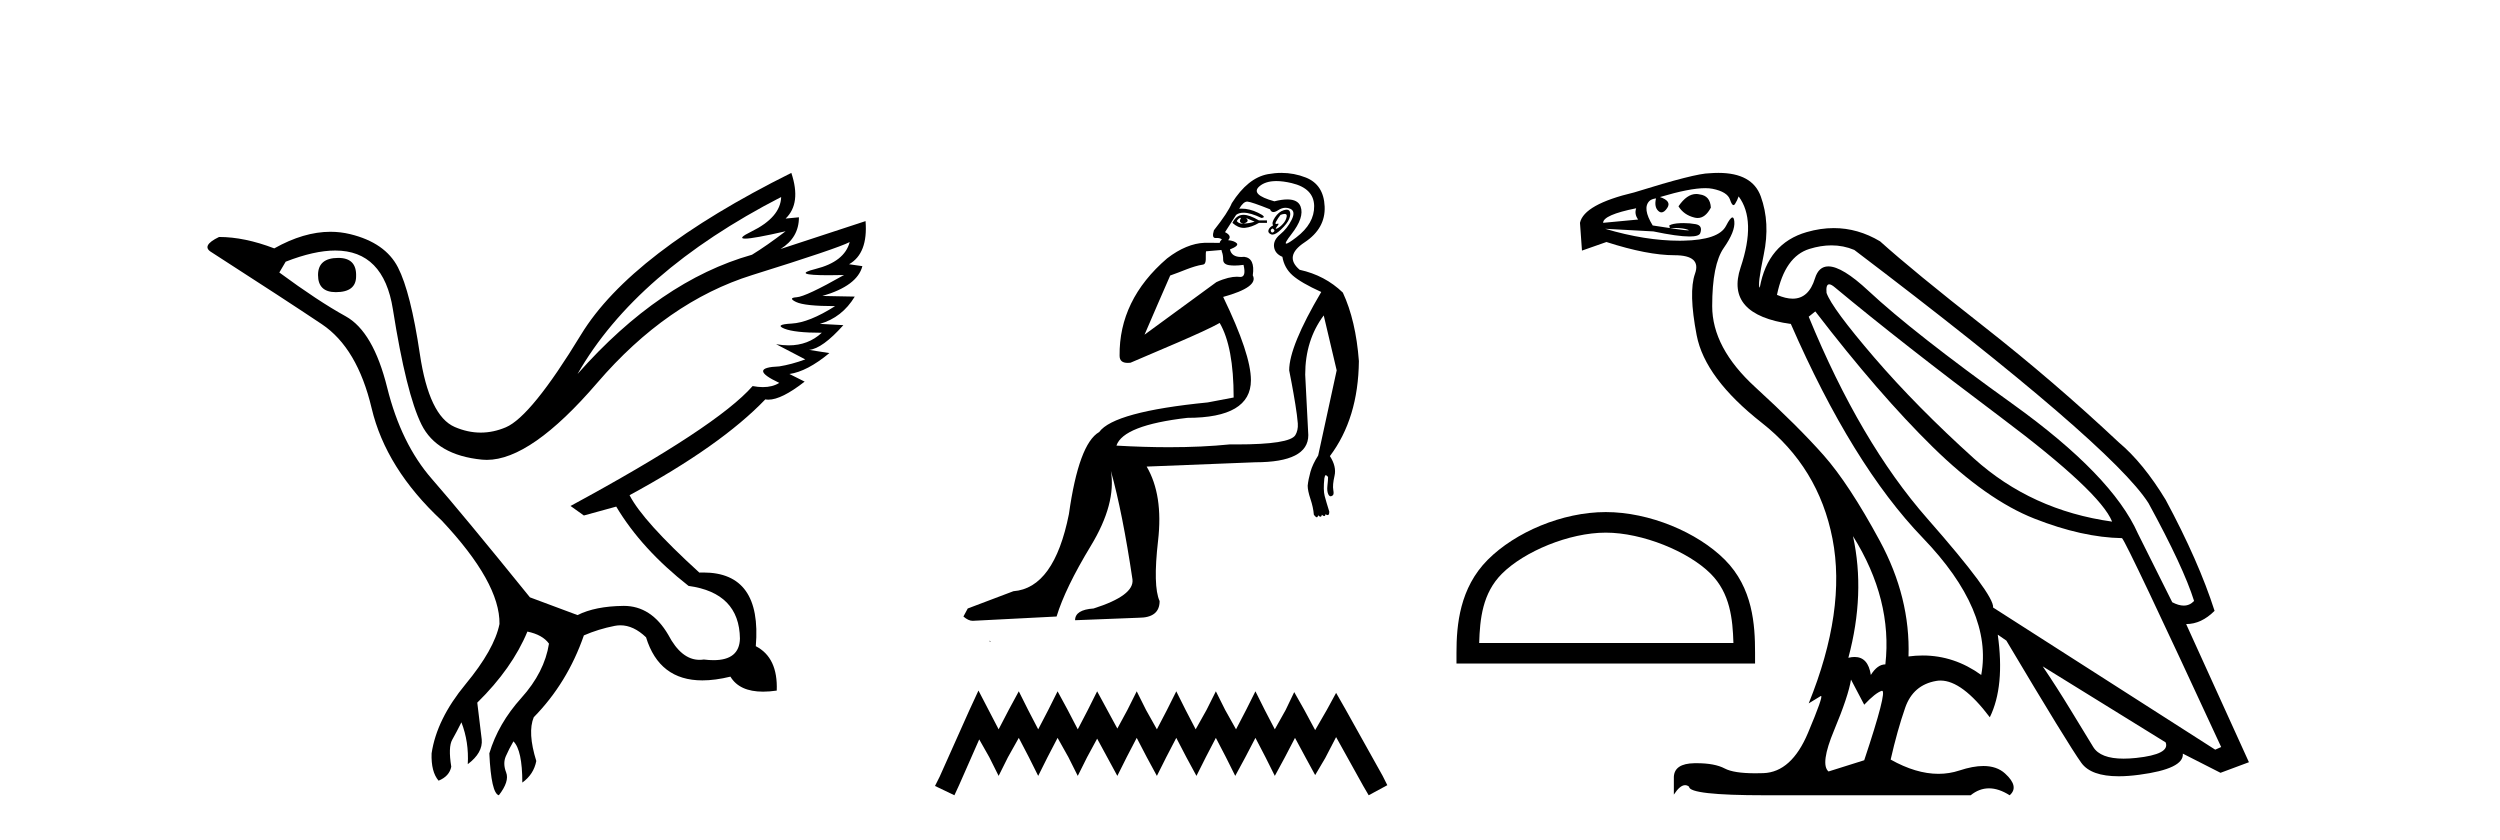 <?xml version='1.0' encoding='UTF-8' standalone='yes'?><svg xmlns='http://www.w3.org/2000/svg' xmlns:xlink='http://www.w3.org/1999/xlink' width='122.0' height='41.0' ><path d='M 16.511 12.586 Q 15.52 12.586 15.52 13.421 Q 15.52 14.257 16.387 14.257 Q 17.378 14.257 17.378 13.483 Q 17.409 12.586 16.511 12.586 ZM 38.121 9.613 Q 38.09 10.604 36.666 11.301 Q 35.962 11.645 36.363 11.645 Q 36.773 11.645 38.338 11.285 L 38.338 11.285 Q 37.409 11.997 36.697 12.431 Q 32.208 13.7 28.183 18.251 Q 31.031 13.267 38.121 9.613 ZM 41.465 11.812 Q 41.217 12.771 39.793 13.127 Q 38.58 13.431 40.445 13.431 Q 40.769 13.431 41.187 13.421 L 41.187 13.421 Q 39.329 14.474 38.88 14.505 Q 38.431 14.536 38.849 14.737 Q 39.267 14.939 40.753 14.939 Q 39.484 15.744 38.632 15.79 Q 37.781 15.836 38.276 16.038 Q 38.772 16.239 40.103 16.239 Q 39.44 16.854 38.487 16.854 Q 38.194 16.854 37.874 16.796 L 37.874 16.796 L 39.298 17.539 Q 38.617 17.787 38.029 17.88 Q 36.45 17.942 38.029 18.685 Q 37.698 18.891 37.23 18.891 Q 36.997 18.891 36.728 18.84 Q 34.994 20.821 27.842 24.691 L 28.493 25.156 L 30.072 24.722 Q 31.31 26.797 33.601 28.592 Q 36.078 28.933 36.109 31.162 Q 36.083 32.216 34.823 32.216 Q 34.602 32.216 34.344 32.184 Q 34.24 32.2 34.139 32.2 Q 33.25 32.2 32.61 30.976 Q 31.783 29.567 30.441 29.567 Q 30.427 29.567 30.412 29.568 Q 29.05 29.583 28.183 30.016 L 25.861 29.15 Q 22.579 25.094 21.078 23.375 Q 19.576 21.657 18.895 18.917 Q 18.214 16.177 16.867 15.434 Q 15.52 14.691 13.631 13.298 L 13.941 12.771 Q 15.333 12.226 16.361 12.226 Q 18.721 12.226 19.173 15.093 Q 19.824 19.211 20.567 20.713 Q 21.31 22.214 23.523 22.431 Q 23.638 22.442 23.756 22.442 Q 25.914 22.442 29.143 18.685 Q 32.548 14.722 36.713 13.421 Q 40.877 12.121 41.465 11.812 ZM 38.617 8.437 Q 30.784 12.338 28.353 16.332 Q 25.923 20.326 24.684 20.852 Q 24.074 21.111 23.46 21.111 Q 22.828 21.111 22.192 20.837 Q 20.938 20.295 20.489 17.276 Q 20.04 14.257 19.421 13.05 Q 18.802 11.842 17.084 11.425 Q 16.615 11.311 16.127 11.311 Q 14.825 11.311 13.384 12.121 Q 11.929 11.564 10.69 11.564 Q 9.792 11.997 10.319 12.307 Q 13.972 14.66 15.706 15.821 Q 17.44 16.982 18.136 19.923 Q 18.833 22.865 21.557 25.403 Q 24.406 28.437 24.375 30.45 Q 24.127 31.688 22.718 33.391 Q 21.31 35.094 21.062 36.766 Q 21.031 37.664 21.403 38.097 Q 21.929 37.881 22.022 37.416 Q 21.867 36.456 22.068 36.1 Q 22.27 35.744 22.517 35.249 Q 22.889 36.209 22.827 37.292 Q 23.57 36.735 23.508 36.085 L 23.291 34.289 Q 24.994 32.617 25.737 30.821 Q 26.48 30.976 26.79 31.41 Q 26.573 32.803 25.443 34.057 Q 24.313 35.311 23.879 36.766 Q 23.972 38.716 24.344 38.809 Q 24.87 38.128 24.7 37.695 Q 24.53 37.261 24.684 36.905 Q 24.839 36.549 25.056 36.178 Q 25.489 36.611 25.489 38.19 Q 26.047 37.788 26.171 37.137 Q 25.737 35.744 26.047 35.001 Q 27.688 33.329 28.493 31.007 Q 29.205 30.698 29.994 30.543 Q 30.135 30.515 30.275 30.515 Q 30.916 30.515 31.527 31.1 Q 32.172 33.203 34.275 33.203 Q 34.896 33.203 35.645 33.02 Q 36.085 33.753 37.238 33.753 Q 37.546 33.753 37.905 33.701 Q 37.967 32.091 36.883 31.534 Q 37.183 27.938 34.322 27.938 Q 34.226 27.938 34.127 27.942 Q 31.372 25.434 30.722 24.165 Q 35.18 21.75 37.347 19.49 Q 37.42 19.504 37.5 19.504 Q 38.139 19.504 39.267 18.623 L 38.524 18.251 Q 39.391 18.128 40.474 17.23 L 39.484 17.075 Q 40.134 17.013 41.156 15.867 L 40.01 15.805 Q 41.094 15.496 41.713 14.474 L 40.134 14.443 Q 41.837 13.948 42.084 12.988 L 41.434 12.895 Q 42.363 12.369 42.239 10.79 L 42.239 10.79 L 38.09 12.152 Q 38.988 11.595 38.988 10.604 L 38.988 10.604 L 38.338 10.666 Q 39.112 9.923 38.617 8.437 Z' style='fill:#000000;stroke:none' /><path d='M 60.537 10.632 C 60.538 10.632 60.539 10.632 60.54 10.632 C 60.548 10.633 60.556 10.634 60.563 10.636 C 60.463 10.797 60.503 10.887 60.684 10.908 C 60.905 10.847 60.945 10.757 60.804 10.636 L 60.804 10.636 C 60.945 10.697 61.086 10.757 61.226 10.817 C 61.045 10.877 60.865 10.908 60.684 10.908 C 60.66 10.911 60.638 10.913 60.616 10.913 C 60.507 10.913 60.419 10.871 60.353 10.787 C 60.421 10.684 60.483 10.632 60.537 10.632 ZM 60.68 10.483 C 60.661 10.483 60.642 10.484 60.624 10.486 C 60.423 10.506 60.263 10.636 60.142 10.877 C 60.323 11.04 60.507 11.121 60.696 11.121 C 60.717 11.121 60.738 11.12 60.759 11.118 C 60.97 11.098 61.196 11.018 61.437 10.877 L 61.828 10.877 L 61.828 10.757 L 61.437 10.757 C 61.127 10.575 60.876 10.484 60.682 10.483 C 60.681 10.483 60.681 10.483 60.68 10.483 ZM 62.69 10.44 C 62.77 10.44 62.804 10.48 62.792 10.561 C 62.771 10.692 62.711 10.812 62.611 10.922 C 62.511 11.033 62.415 11.108 62.325 11.148 C 62.301 11.159 62.283 11.164 62.272 11.164 C 62.241 11.164 62.258 11.124 62.325 11.043 C 62.396 10.956 62.411 10.913 62.37 10.913 C 62.359 10.913 62.344 10.916 62.325 10.922 C 62.305 10.929 62.289 10.932 62.277 10.932 C 62.231 10.932 62.232 10.889 62.28 10.802 C 62.34 10.692 62.41 10.586 62.49 10.486 C 62.573 10.456 62.639 10.44 62.688 10.44 C 62.689 10.44 62.689 10.44 62.69 10.44 ZM 62.099 11.148 C 62.199 11.209 62.219 11.264 62.159 11.314 C 62.132 11.337 62.108 11.348 62.087 11.348 C 62.061 11.348 62.04 11.332 62.024 11.299 C 61.994 11.238 62.019 11.188 62.099 11.148 ZM 62.79 10.233 C 62.748 10.233 62.698 10.242 62.641 10.26 C 62.48 10.31 62.34 10.426 62.219 10.606 C 62.099 10.787 62.069 10.917 62.129 10.998 C 62.009 11.058 61.933 11.133 61.903 11.224 C 61.873 11.314 61.913 11.384 62.024 11.434 C 62.046 11.444 62.07 11.449 62.096 11.449 C 62.2 11.449 62.337 11.369 62.505 11.209 C 62.716 11.008 62.852 10.832 62.912 10.682 C 62.972 10.531 62.982 10.411 62.942 10.32 C 62.917 10.264 62.868 10.235 62.796 10.233 C 62.794 10.233 62.792 10.233 62.79 10.233 ZM 62.284 8.836 C 62.504 8.836 62.753 8.869 63.032 8.935 C 63.755 9.106 64.121 9.477 64.131 10.049 C 64.141 10.621 63.85 11.133 63.258 11.585 C 62.992 11.788 62.829 11.89 62.77 11.89 C 62.697 11.89 62.78 11.738 63.017 11.434 C 63.449 10.882 63.599 10.431 63.469 10.08 C 63.383 9.848 63.167 9.732 62.823 9.732 C 62.646 9.732 62.435 9.762 62.189 9.824 C 61.386 9.603 61.146 9.357 61.467 9.086 C 61.657 8.925 61.919 8.842 62.251 8.837 C 62.262 8.836 62.273 8.836 62.284 8.836 ZM 59.607 12.199 C 59.609 12.227 59.617 12.258 59.63 12.292 C 59.67 12.393 59.69 12.518 59.69 12.669 C 59.69 12.819 59.786 12.909 59.976 12.94 C 60.058 12.952 60.149 12.959 60.248 12.959 C 60.378 12.959 60.524 12.948 60.684 12.925 L 60.684 12.925 C 60.778 13.318 60.727 13.515 60.532 13.515 C 60.518 13.515 60.504 13.514 60.488 13.512 C 60.45 13.507 60.407 13.504 60.359 13.504 C 60.123 13.504 59.78 13.572 59.359 13.768 L 55.853 16.333 C 56.338 15.199 56.762 14.234 57.106 13.445 C 57.653 13.262 58.176 12.992 58.703 12.913 C 58.913 12.881 58.813 12.501 58.854 12.264 C 58.908 12.263 59.33 12.222 59.607 12.199 ZM 60.864 9.838 C 60.865 9.838 60.866 9.838 60.867 9.838 C 60.872 9.838 60.876 9.838 60.88 9.839 C 61.01 9.849 61.377 9.974 61.979 10.215 C 62.012 10.304 62.066 10.348 62.142 10.348 C 62.204 10.348 62.28 10.319 62.37 10.26 C 62.494 10.179 62.616 10.139 62.737 10.139 C 62.811 10.139 62.884 10.154 62.957 10.185 C 63.148 10.265 63.173 10.446 63.032 10.727 C 62.892 11.008 62.706 11.244 62.475 11.434 C 62.245 11.625 62.144 11.831 62.174 12.051 C 62.204 12.272 62.34 12.433 62.581 12.533 C 62.641 12.895 62.806 13.196 63.077 13.437 C 63.348 13.677 63.815 13.948 64.477 14.249 C 63.434 16.016 62.912 17.29 62.912 18.073 C 62.912 18.073 62.967 18.343 63.037 18.721 C 63.148 19.316 63.298 20.178 63.333 20.662 C 63.351 20.902 63.297 21.096 63.213 21.234 C 63.028 21.538 62.073 21.688 60.357 21.688 C 60.248 21.688 60.136 21.687 60.022 21.686 C 59.116 21.778 58.124 21.824 57.048 21.824 C 56.241 21.824 55.385 21.798 54.482 21.746 C 54.703 21.084 55.857 20.632 57.944 20.391 C 60.012 20.391 61.045 19.779 61.045 18.555 C 61.045 17.712 60.594 16.357 59.69 14.49 C 60.855 14.169 61.336 13.818 61.136 13.437 C 61.216 12.875 61.075 12.573 60.714 12.533 C 60.664 12.538 60.616 12.541 60.572 12.541 C 60.258 12.541 60.074 12.418 60.022 12.172 C 60.323 12.052 60.433 11.951 60.353 11.871 C 60.272 11.79 60.132 11.74 59.931 11.72 C 60.072 11.58 60.021 11.449 59.781 11.329 L 60.323 10.486 C 60.417 10.415 60.537 10.38 60.684 10.38 C 60.911 10.38 61.203 10.465 61.557 10.636 C 61.758 10.616 61.703 10.531 61.391 10.381 C 61.117 10.248 60.846 10.181 60.579 10.181 C 60.544 10.181 60.508 10.182 60.473 10.185 C 60.608 9.954 60.738 9.838 60.864 9.838 ZM 62.532 8.437 C 62.316 8.437 62.097 8.458 61.873 8.499 C 61.221 8.619 60.634 9.091 60.112 9.914 C 59.991 10.215 59.7 10.656 59.239 11.238 C 59.161 11.49 59.187 11.615 59.314 11.615 C 59.319 11.615 59.324 11.615 59.329 11.615 C 59.349 11.613 59.368 11.613 59.387 11.613 C 59.498 11.613 59.579 11.638 59.63 11.69 C 59.563 11.74 59.528 11.794 59.523 11.851 L 58.779 11.849 C 58.212 11.869 57.582 12.123 56.955 12.609 C 55.376 13.964 54.616 15.558 54.636 17.359 C 54.636 17.602 54.775 17.709 55.032 17.709 C 55.074 17.709 55.12 17.707 55.168 17.701 C 56.331 17.194 58.712 16.222 59.521 15.76 C 59.975 16.537 60.202 17.75 60.202 19.398 L 58.938 19.638 C 55.887 19.94 54.121 20.421 53.639 21.084 C 52.977 21.465 52.485 22.8 52.163 25.088 C 51.682 27.497 50.779 28.751 49.454 28.851 L 47.226 29.694 L 47.015 30.086 C 47.176 30.226 47.326 30.296 47.467 30.296 L 51.561 30.086 C 51.842 29.162 52.399 28.013 53.232 26.638 C 54.065 25.264 54.392 24.044 54.211 22.98 L 54.211 22.98 C 54.592 24.345 54.943 26.112 55.265 28.279 C 55.325 28.801 54.693 29.273 53.368 29.694 C 52.766 29.735 52.464 29.925 52.464 30.267 L 55.566 30.146 C 56.248 30.146 56.589 29.875 56.589 29.333 C 56.369 28.851 56.343 27.868 56.514 26.382 C 56.685 24.897 56.499 23.693 55.957 22.769 L 61.256 22.559 C 62.982 22.559 63.845 22.117 63.845 21.234 L 63.694 18.284 C 63.694 17.16 63.996 16.196 64.598 15.393 L 65.23 18.073 L 64.327 22.228 C 64.146 22.509 64.021 22.775 63.95 23.025 C 63.88 23.276 63.835 23.502 63.815 23.703 C 63.815 23.864 63.86 24.079 63.95 24.35 C 64.041 24.621 64.096 24.877 64.116 25.118 C 64.156 25.178 64.197 25.218 64.237 25.238 C 64.245 25.242 64.252 25.244 64.26 25.244 C 64.288 25.244 64.311 25.212 64.327 25.148 C 64.372 25.194 64.41 25.217 64.439 25.217 C 64.473 25.217 64.496 25.184 64.507 25.118 C 64.553 25.164 64.59 25.186 64.62 25.186 C 64.654 25.186 64.677 25.154 64.688 25.088 C 64.72 25.12 64.752 25.136 64.785 25.136 C 64.793 25.136 64.801 25.135 64.809 25.133 C 64.849 25.123 64.869 25.068 64.869 24.968 C 64.769 24.647 64.693 24.391 64.643 24.2 C 64.593 24.009 64.588 23.723 64.628 23.342 C 64.648 23.241 64.668 23.191 64.688 23.191 C 64.728 23.191 64.769 23.221 64.809 23.281 C 64.809 23.382 64.799 23.522 64.778 23.703 C 64.758 23.884 64.773 24.024 64.823 24.125 C 64.855 24.187 64.892 24.219 64.935 24.219 C 64.961 24.219 64.989 24.207 65.019 24.185 C 65.079 24.165 65.095 24.074 65.065 23.914 C 65.035 23.753 65.055 23.522 65.125 23.221 C 65.195 22.92 65.12 22.599 64.899 22.258 C 65.822 21.034 66.294 19.488 66.314 17.621 C 66.214 16.297 65.953 15.183 65.531 14.279 C 64.949 13.717 64.247 13.346 63.424 13.166 C 62.902 12.724 62.982 12.277 63.665 11.826 C 64.347 11.374 64.673 10.792 64.643 10.08 C 64.613 9.367 64.307 8.895 63.725 8.664 C 63.343 8.513 62.946 8.437 62.533 8.437 C 62.533 8.437 62.532 8.437 62.532 8.437 ZM 48.29 31.267 C 48.289 31.279 48.291 31.292 48.29 31.305 C 48.298 31.305 48.304 31.305 48.31 31.305 C 48.324 31.305 48.334 31.304 48.349 31.304 C 48.354 31.304 48.36 31.305 48.366 31.305 C 48.345 31.288 48.311 31.283 48.29 31.267 Z' style='fill:#000000;stroke:none' /><path d='M 47.749 33.698 L 47.294 34.683 L 45.856 37.901 L 45.628 38.355 L 46.575 38.809 L 46.802 38.317 L 47.786 36.083 L 48.279 36.954 L 48.733 37.863 L 49.187 36.954 L 49.717 36.008 L 50.21 36.954 L 50.664 37.863 L 51.118 36.954 L 51.61 36.008 L 52.14 36.954 L 52.595 37.863 L 53.049 36.954 L 53.541 36.046 L 54.033 36.954 L 54.526 37.863 L 54.98 36.954 L 55.472 36.008 L 55.964 36.954 L 56.456 37.863 L 56.911 36.954 L 57.403 36.008 L 57.895 36.954 L 58.387 37.863 L 58.842 36.954 L 59.334 36.008 L 59.826 36.954 L 60.28 37.863 L 60.772 36.954 L 61.265 36.008 L 61.757 36.954 L 62.211 37.863 L 62.703 36.954 L 63.196 36.008 L 63.726 36.992 L 64.18 37.825 L 64.672 36.992 L 65.202 35.97 L 66.527 38.355 L 66.792 38.809 L 67.701 38.317 L 67.474 37.863 L 65.656 34.607 L 65.202 33.812 L 64.748 34.645 L 64.18 35.629 L 63.65 34.645 L 63.158 33.774 L 62.741 34.645 L 62.211 35.591 L 61.719 34.645 L 61.265 33.736 L 60.81 34.645 L 60.318 35.591 L 59.788 34.645 L 59.334 33.736 L 58.879 34.645 L 58.349 35.591 L 57.857 34.645 L 57.403 33.736 L 56.949 34.645 L 56.456 35.591 L 55.926 34.645 L 55.472 33.736 L 55.018 34.645 L 54.526 35.553 L 54.033 34.645 L 53.541 33.736 L 53.087 34.645 L 52.595 35.591 L 52.103 34.645 L 51.61 33.736 L 51.156 34.645 L 50.664 35.591 L 50.172 34.645 L 49.717 33.736 L 49.225 34.645 L 48.733 35.591 L 48.241 34.645 L 47.749 33.698 Z' style='fill:#000000;stroke:none' /><path d='M 78.361 25.993 C 80.154 25.993 82.397 26.913 83.482 27.999 C 84.432 28.949 84.556 30.208 84.591 31.378 L 72.184 31.378 C 72.219 30.208 72.343 28.949 73.293 27.999 C 74.379 26.913 76.569 25.993 78.361 25.993 ZM 78.361 24.989 C 76.235 24.989 73.947 25.972 72.607 27.312 C 71.231 28.688 71.076 30.498 71.076 31.853 L 71.076 32.381 L 85.647 32.381 L 85.647 31.853 C 85.647 30.498 85.544 28.688 84.169 27.312 C 82.828 25.972 80.488 24.989 78.361 24.989 Z' style='fill:#000000;stroke:none' /><path d='M 82.775 9.467 Q 82.319 9.467 81.91 10.068 Q 82.168 10.487 82.684 10.616 Q 82.768 10.638 82.847 10.638 Q 83.224 10.638 83.49 10.132 Q 83.458 9.551 82.942 9.487 Q 82.858 9.467 82.775 9.467 ZM 79.845 10.164 Q 79.748 10.455 79.942 10.713 L 78.232 10.874 Q 78.232 10.487 79.845 10.164 ZM 89.265 13.875 Q 89.37 13.875 89.555 14.035 Q 92.813 16.745 97.652 20.374 Q 102.49 24.003 103.071 25.455 Q 99.135 24.906 96.329 22.374 Q 93.523 19.842 91.458 17.439 Q 89.394 15.035 89.135 14.293 Q 89.096 13.875 89.265 13.875 ZM 89.375 11.974 Q 89.96 11.974 90.49 12.197 Q 103.039 21.713 104.845 24.551 Q 106.555 27.68 107.071 29.326 Q 106.861 29.553 106.566 29.553 Q 106.317 29.553 106.006 29.39 L 104.329 26.035 Q 103.071 23.197 98.216 19.713 Q 93.361 16.229 91.184 14.197 Q 89.902 13 89.224 13 Q 88.75 13 88.571 13.584 Q 88.267 14.575 87.483 14.575 Q 87.144 14.575 86.716 14.39 Q 87.103 12.519 88.297 12.148 Q 88.857 11.974 89.375 11.974 ZM 90.426 26.164 L 90.426 26.164 Q 92.361 29.261 92.006 32.422 Q 91.619 32.422 91.297 32.938 Q 91.164 32.06 90.504 32.06 Q 90.364 32.06 90.2 32.1 Q 91.039 28.971 90.426 26.164 ZM 83.218 9.182 Q 83.419 9.182 83.571 9.213 Q 84.297 9.358 84.426 9.745 Q 84.514 10.01 84.595 10.01 Q 84.632 10.01 84.668 9.955 Q 84.781 9.777 84.845 9.584 Q 85.716 10.745 84.942 13.051 Q 84.168 15.358 87.394 15.81 Q 90.394 22.68 93.829 26.245 Q 97.264 29.809 96.684 32.938 Q 95.364 31.988 93.829 31.988 Q 93.487 31.988 93.135 32.035 Q 93.232 29.164 91.732 26.39 Q 90.232 23.616 88.99 22.213 Q 87.748 20.809 85.652 18.89 Q 83.555 16.971 83.555 14.939 Q 83.555 12.906 84.119 12.1 Q 84.684 11.293 84.635 10.81 Q 84.616 10.611 84.544 10.611 Q 84.441 10.611 84.232 11.019 Q 83.877 11.713 82.136 11.745 Q 82.048 11.747 81.961 11.747 Q 80.29 11.747 78.329 11.164 L 78.329 11.164 L 80.684 11.293 Q 81.87 11.541 82.445 11.541 Q 82.916 11.541 82.974 11.374 Q 83.103 11.003 82.748 10.939 Q 82.465 10.887 82.16 10.887 Q 82.084 10.887 82.006 10.89 Q 81.619 10.906 81.458 11.003 L 81.49 11.132 Q 81.619 11.125 81.735 11.125 Q 82.139 11.125 82.377 11.213 Q 82.457 11.242 82.379 11.242 Q 82.157 11.242 80.652 11.003 Q 80.136 10.164 80.49 9.81 Q 80.587 9.713 80.813 9.681 L 80.813 9.681 Q 80.716 10.1 80.926 10.293 Q 81.002 10.364 81.08 10.364 Q 81.218 10.364 81.361 10.148 Q 81.587 9.81 81.006 9.616 Q 82.46 9.182 83.218 9.182 ZM 88.587 15.197 Q 91.684 19.229 94.313 21.809 Q 96.942 24.39 99.281 25.309 Q 101.619 26.229 103.555 26.261 Q 103.813 26.551 108.393 36.455 L 108.103 36.584 L 97.264 29.648 Q 97.329 29.035 94.055 25.309 Q 90.781 21.584 88.265 15.455 L 88.587 15.197 ZM 99.684 32.519 L 105.684 36.229 Q 105.91 36.809 104.248 36.987 Q 103.916 37.022 103.633 37.022 Q 102.5 37.022 102.151 36.455 Q 101.716 35.745 101.039 34.632 Q 100.361 33.519 99.684 32.519 ZM 90.329 33.164 L 90.974 34.39 Q 91.523 33.809 91.829 33.713 Q 91.837 33.71 91.844 33.71 Q 92.104 33.71 90.974 37.1 L 89.232 37.648 Q 88.813 37.293 89.506 35.632 Q 90.2 33.971 90.329 33.164 ZM 83.858 8.437 Q 83.652 8.437 83.426 8.455 Q 82.748 8.455 79.748 9.39 Q 77.297 9.971 77.103 10.874 L 77.2 12.229 L 78.394 11.81 Q 80.394 12.455 81.716 12.455 Q 83.039 12.455 82.716 13.358 Q 82.394 14.261 82.797 16.358 Q 83.2 18.455 85.974 20.632 Q 88.748 22.809 89.426 26.293 Q 90.103 29.777 88.265 34.325 L 88.845 33.971 Q 88.857 33.963 88.866 33.963 Q 88.988 33.963 88.232 35.761 Q 87.426 37.68 86.055 37.729 Q 85.849 37.736 85.663 37.736 Q 84.606 37.736 84.168 37.503 Q 83.68 37.244 82.79 37.244 Q 82.738 37.244 82.684 37.245 Q 81.716 37.261 81.684 37.906 L 81.684 38.777 Q 81.983 38.316 82.234 38.316 Q 82.334 38.316 82.426 38.39 Q 82.426 38.809 86.135 38.809 L 96.168 38.809 Q 96.587 38.471 97.063 38.471 Q 97.539 38.471 98.071 38.809 Q 98.555 38.39 97.845 37.745 Q 97.445 37.381 96.789 37.381 Q 96.281 37.381 95.619 37.6 Q 95.125 37.763 94.595 37.763 Q 93.503 37.763 92.264 37.067 Q 92.587 35.648 92.974 34.535 Q 93.361 33.422 94.49 33.229 Q 94.591 33.211 94.695 33.211 Q 95.752 33.211 97.103 35.003 Q 97.845 33.487 97.49 30.971 L 97.49 30.971 L 97.91 31.261 Q 100.942 36.358 101.571 37.229 Q 102.043 37.882 103.394 37.882 Q 103.845 37.882 104.393 37.809 Q 106.587 37.519 106.522 36.777 L 106.522 36.777 L 108.361 37.713 L 109.748 37.196 L 106.684 30.455 Q 107.426 30.455 108.071 29.809 Q 107.297 27.39 105.684 24.39 Q 104.587 22.584 103.393 21.584 Q 100.232 18.616 96.797 15.922 Q 93.361 13.229 91.748 11.777 Q 90.665 11.131 89.488 11.131 Q 88.842 11.131 88.168 11.326 Q 86.265 11.874 85.877 14.035 Q 85.748 13.971 86.071 12.422 Q 86.394 10.874 85.926 9.584 Q 85.51 8.437 83.858 8.437 Z' style='fill:#000000;stroke:none' /></svg>